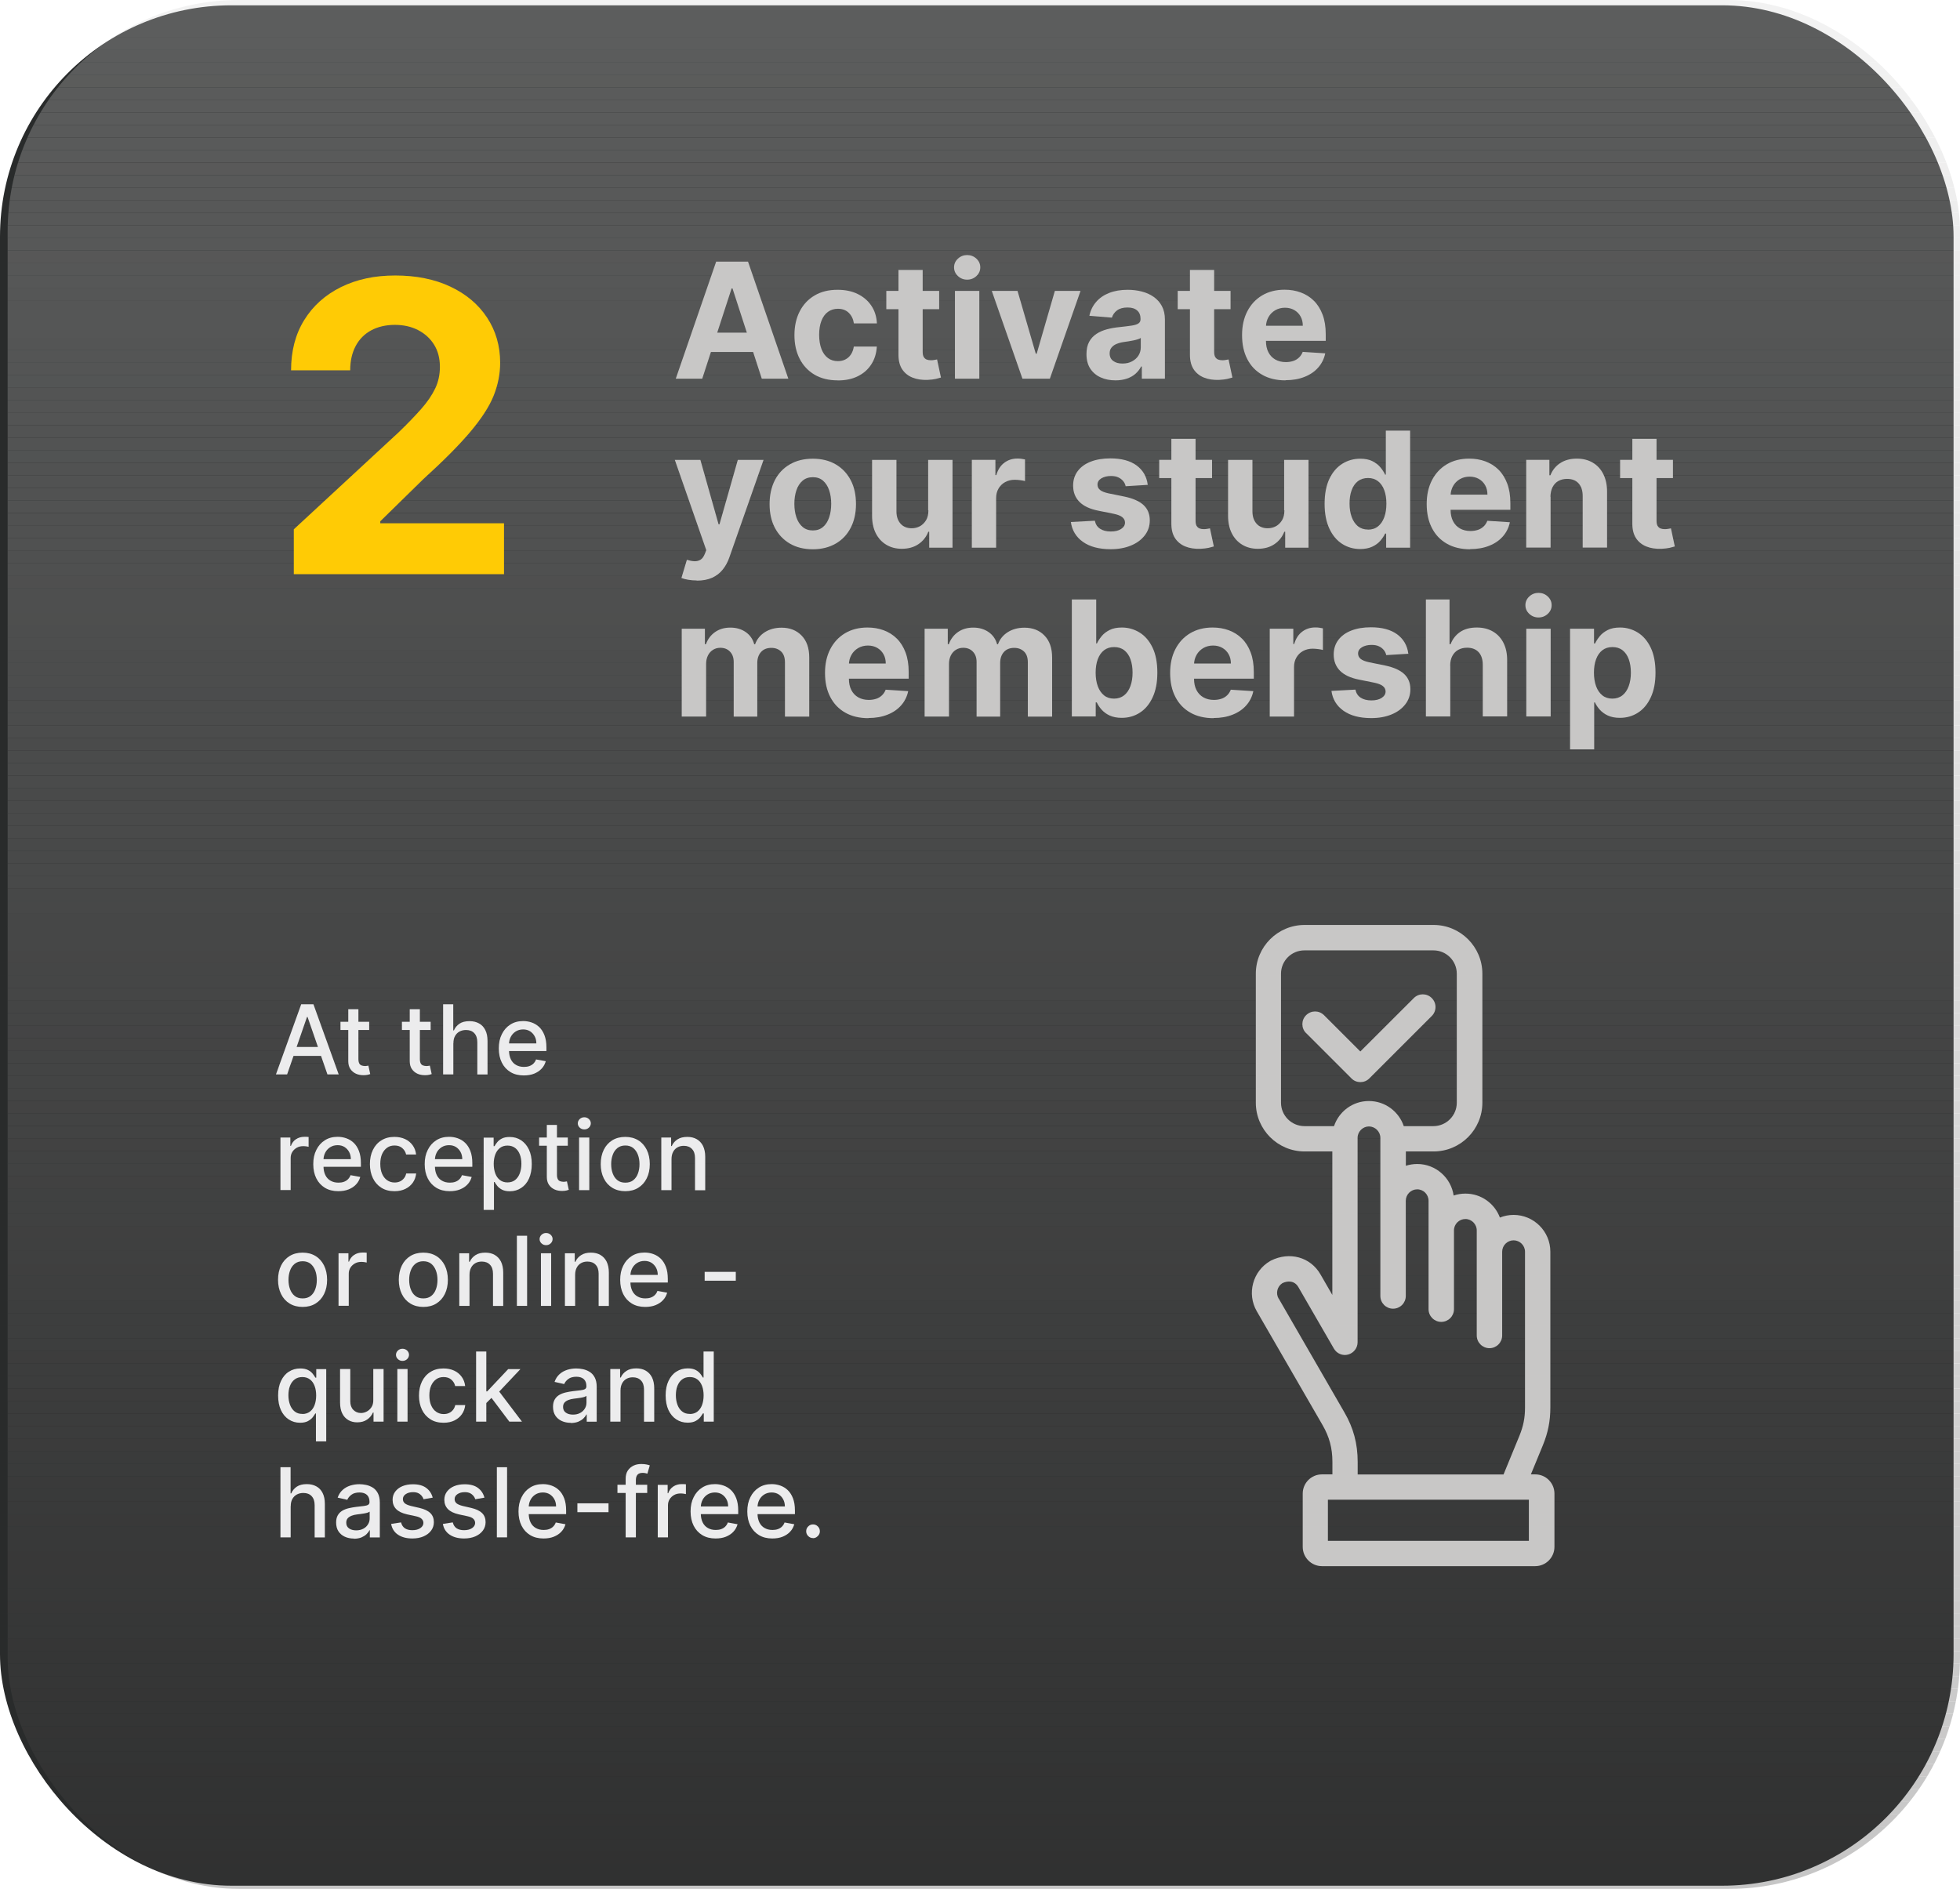 <?xml version="1.0" encoding="UTF-8"?>
<svg xmlns="http://www.w3.org/2000/svg" xmlns:xlink="http://www.w3.org/1999/xlink" id="Layer_2" data-name="Layer 2" viewBox="0 0 243.63 234.85">
  <defs>
    <style> .cls-1 { fill: #939393; } .cls-2 { fill: #aaa; } .cls-3 { fill: #c9c9c9; } .cls-4 { fill: #7f7e7e; } .cls-5 { fill: #c2c1c1; } .cls-6 { fill: #848383; } .cls-7 { fill: #6d6c6d; } .cls-8 { fill: #bdbdbd; } .cls-9 { fill: #706f6f; } .cls-10 { fill: #c3c3c3; } .cls-11 { fill: #b4b4b4; } .cls-12 { fill: #4b4a4a; } .cls-13 { fill: #494848; } .cls-14 { fill: #5c5b5b; } .cls-15 { fill: #7b7a7a; } .cls-16 { fill: #ececed; } .cls-17 { fill: #a3a3a2; } .cls-18 { fill: #989898; } .cls-19 { fill: #828182; } .cls-20 { fill: #4a4949; } .cls-21 { fill: #8e8d8d; } .cls-22 { fill: #434242; } .cls-23 { fill: #c1c0c0; } .cls-24 { fill: #818080; } .cls-25 { fill: #8b8b8b; } .cls-26 { fill: #afafae; } .cls-27 { fill: #878686; } .cls-28 { fill: #717070; } .cls-29 { fill: #cbcbcb; } .cls-30 { fill: #7e7d7d; } .cls-31 { fill: #767575; } .cls-32 { fill: #747474; } .cls-33 { fill: #606060; } .cls-34 { fill: #b7b7b8; } .cls-35 { fill: #b9b9b9; } .cls-36 { fill: #525151; } .cls-37 { fill: #c7c6c5; } .cls-38 { fill: #474646; } .cls-39 { fill: #818181; } .cls-40 { fill: #4f4e4e; } .cls-41 { fill: #a7a6a6; } .cls-42 { fill: #a2a2a1; } .cls-43 { fill: #4d4c4c; } .cls-44 { fill: #5a5858; } .cls-45 { fill: #ccc; } .cls-46 { fill: #7a7979; } .cls-47 { fill: #bcbcbc; } .cls-48 { fill: #9b9c9c; } .cls-49 { fill: #959494; } .cls-50 { fill: #7c7b7b; } .cls-51 { fill: #cfcfce; } .cls-52 { fill: none; } .cls-53 { fill: #c4c4c4; } .cls-54 { fill: #676666; } .cls-55 { fill: #ffcb05; } .cls-56 { fill: #5e5d5d; } .cls-57 { fill: #b5b5b5; } .cls-58 { fill: #656565; } .cls-59 { fill: #bababa; } .cls-60 { fill: #414040; } .cls-61 { fill: #464545; } .cls-62 { fill: #ababab; } .cls-63 { fill: #605f5f; } .cls-64 { fill: #504f4f; } .cls-65 { fill: #515050; } .cls-66 { fill: #919191; } .cls-67 { fill: #d3d3d3; } .cls-68 { fill: #6c6b6b; } .cls-69 { fill: #adadad; } .cls-70 { fill: #565554; } .cls-71 { fill: #8f8f8f; } .cls-72 { fill: #aeaeae; } .cls-73 { fill: #a1a0a0; } .cls-74 { fill: #9e9e9e; } .cls-75 { fill: #727171; } .cls-76 { fill: #c2c2c2; } .cls-77 { opacity: .3; } .cls-78 { fill: #656464; } .cls-79 { fill: #595858; } .cls-80 { fill: #565656; } .cls-81 { fill: #989798; } .cls-82 { fill: #4e4d4d; } .cls-83 { fill: #bfbebe; } .cls-84 { fill: #b6b7b7; } .cls-85 { fill: #a5a5a5; } .cls-86 { fill: #b3b3b3; } .cls-87 { fill: #969696; } .cls-88 { fill: #636262; } .cls-89 { fill: #bcbcbb; } .cls-90 { fill: #cececd; } .cls-91 { fill: #9b9b9b; } .cls-92 { fill: #585757; } .cls-93 { fill: #545353; } .cls-94 { fill: #6d6c6c; } .cls-95 { fill: #858585; } .cls-96 { fill: #959595; } .cls-97 { fill: #979797; } .cls-98 { fill: #919090; } .cls-99 { fill: #6a6969; } .cls-100 { fill: #8c8c8c; } .cls-101 { fill: #d0d1d1; } .cls-102 { fill: #b0b1b1; } .cls-103 { fill: #424141; } .cls-104 { fill: #6f6e6e; } .cls-105 { fill: #555454; } .cls-106 { fill: #444343; } .cls-107 { fill: #9c9c9d; } .cls-108 { fill: #c0bfbf; } .cls-109 { fill: #9a9a9a; } .cls-110 { fill: #535252; } .cls-111 { fill: #696868; } .cls-112 { fill: #c8c8c8; } .cls-113 { fill: #c6c5c5; } .cls-114 { fill: #cfd0d0; } .cls-115 { fill: #7d7c7c; } .cls-116 { fill: #797878; } .cls-117 { fill: #807f7f; } .cls-118 { fill: #787777; } .cls-119 { fill: #d2d2d2; } .cls-120 { fill: #5d5c5c; } .cls-121 { fill: #868586; } .cls-122 { fill: #b0b0b0; } .cls-123 { fill: #908f8f; } .cls-124 { fill: #939292; } .cls-125 { fill: #4c4b4b; } .cls-126 { fill: #a9a8a8; } .cls-127 { fill: #626161; } .cls-128 { fill: #777676; } .cls-129 { fill: #828081; } .cls-130 { fill: #8b8a8a; } .cls-131 { fill: #b2b2b2; } .cls-132 { fill: #cacaca; } .cls-133 { fill: #a8a7a7; } .cls-134 { fill: #acacac; } .cls-135 { fill: #403f3f; } .cls-136 { fill: #bbb; } .cls-137 { fill: #9f9f9f; } .cls-138 { fill: #888787; } .cls-139 { fill: #646363; } .cls-140 { fill: #686767; } .cls-141 { fill: #848384; } .cls-142 { fill: #5f5e5e; } .cls-143 { fill: #c8c7c6; } .cls-144 { clip-path: url(#clippath); } .cls-145 { fill: #5b5a5a; } .cls-146 { fill: #747373; } .cls-147 { fill: #484747; } .cls-148 { fill: #b5b6b6; } .cls-149 { fill: #292b2b; } .cls-150 { fill: #a4a4a5; } .cls-151 { fill: #454444; } .cls-152 { fill: #898989; } .cls-153 { fill: #737272; } .cls-154 { fill: #6a6a6a; } .cls-155 { fill: #d4d4d4; } </style>
    <clipPath id="clippath">
      <rect class="cls-52" x=".95" y="0" width="242.68" height="234.85" rx="28.77" ry="28.77"></rect>
    </clipPath>
  </defs>
  <g id="Layer_1-2" data-name="Layer 1">
    <g>
      <rect class="cls-149" y=".66" width="242.83" height="233.79" rx="28.77" ry="28.77"></rect>
      <g class="cls-77">
        <g class="cls-144">
          <rect class="cls-155" x=".95" y="0" width="242.68" height="1.56"></rect>
          <rect class="cls-67" x=".95" y="1.56" width="242.68" height="1.56"></rect>
          <rect class="cls-67" x=".95" y="3.11" width="242.68" height="1.56"></rect>
          <rect class="cls-119" x=".95" y="4.67" width="242.68" height="1.56"></rect>
          <rect class="cls-101" x=".95" y="6.22" width="242.68" height="1.56"></rect>
          <rect class="cls-114" x=".95" y="7.78" width="242.68" height="1.56"></rect>
          <rect class="cls-51" x=".95" y="9.33" width="242.68" height="1.56"></rect>
          <rect class="cls-90" x=".95" y="10.89" width="242.68" height="1.56"></rect>
          <rect class="cls-45" x=".95" y="12.44" width="242.68" height="1.56"></rect>
          <rect class="cls-29" x=".95" y="14" width="242.68" height="1.56"></rect>
          <rect class="cls-132" x=".95" y="15.55" width="242.68" height="1.56"></rect>
          <rect class="cls-3" x=".95" y="17.11" width="242.68" height="1.56"></rect>
          <rect class="cls-112" x=".95" y="18.66" width="242.68" height="1.56"></rect>
          <rect class="cls-143" x=".95" y="20.22" width="242.68" height="1.56"></rect>
          <rect class="cls-37" x=".95" y="21.77" width="242.68" height="1.56"></rect>
          <rect class="cls-113" x=".95" y="23.33" width="242.68" height="1.56"></rect>
          <rect class="cls-53" x=".95" y="24.88" width="242.68" height="1.56"></rect>
          <rect class="cls-10" x=".95" y="26.44" width="242.68" height="1.56"></rect>
          <rect class="cls-76" x=".95" y="28" width="242.68" height="1.56"></rect>
          <rect class="cls-5" x=".95" y="29.55" width="242.68" height="1.56"></rect>
          <rect class="cls-23" x=".95" y="31.11" width="242.68" height="1.56"></rect>
          <rect class="cls-108" x=".95" y="32.66" width="242.68" height="1.56"></rect>
          <rect class="cls-83" x=".95" y="34.22" width="242.68" height="1.56"></rect>
          <rect class="cls-8" x=".95" y="35.77" width="242.68" height="1.56"></rect>
          <rect class="cls-47" x=".95" y="37.33" width="242.68" height="1.56"></rect>
          <rect class="cls-89" x=".95" y="38.88" width="242.68" height="1.56"></rect>
          <rect class="cls-136" x=".95" y="40.44" width="242.68" height="1.56"></rect>
          <rect class="cls-59" x=".95" y="41.99" width="242.68" height="1.56"></rect>
          <rect class="cls-35" x=".95" y="43.55" width="242.68" height="1.56"></rect>
          <rect class="cls-34" x=".95" y="45.1" width="242.68" height="1.56"></rect>
          <rect class="cls-84" x=".95" y="46.66" width="242.68" height="1.56"></rect>
          <rect class="cls-148" x=".95" y="48.21" width="242.68" height="1.56"></rect>
          <rect class="cls-57" x=".95" y="49.77" width="242.68" height="1.56"></rect>
          <rect class="cls-11" x=".95" y="51.32" width="242.68" height="1.56"></rect>
          <rect class="cls-86" x=".95" y="52.88" width="242.68" height="1.56"></rect>
          <rect class="cls-131" x=".95" y="54.44" width="242.68" height="1.56"></rect>
          <rect class="cls-102" x=".95" y="55.99" width="242.68" height="1.56"></rect>
          <rect class="cls-122" x=".95" y="57.55" width="242.68" height="1.56"></rect>
          <rect class="cls-26" x=".95" y="59.1" width="242.68" height="1.56"></rect>
          <rect class="cls-72" x=".95" y="60.66" width="242.68" height="1.56"></rect>
          <rect class="cls-69" x=".95" y="62.21" width="242.68" height="1.56"></rect>
          <rect class="cls-134" x=".95" y="63.77" width="242.68" height="1.56"></rect>
          <rect class="cls-62" x=".95" y="65.32" width="242.68" height="1.56"></rect>
          <rect class="cls-2" x=".95" y="66.88" width="242.68" height="1.56"></rect>
          <rect class="cls-126" x=".95" y="68.43" width="242.68" height="1.56"></rect>
          <rect class="cls-133" x=".95" y="69.99" width="242.68" height="1.56"></rect>
          <rect class="cls-41" x=".95" y="71.54" width="242.68" height="1.56"></rect>
          <rect class="cls-85" x=".95" y="73.1" width="242.68" height="1.56"></rect>
          <rect class="cls-150" x=".95" y="74.65" width="242.68" height="1.56"></rect>
          <rect class="cls-17" x=".95" y="76.21" width="242.68" height="1.56"></rect>
          <rect class="cls-42" x=".95" y="77.76" width="242.68" height="1.56"></rect>
          <rect class="cls-73" x=".95" y="79.32" width="242.68" height="1.56"></rect>
          <rect class="cls-137" x=".95" y="80.88" width="242.68" height="1.56"></rect>
          <rect class="cls-137" x=".95" y="82.43" width="242.68" height="1.56"></rect>
          <rect class="cls-74" x=".95" y="83.99" width="242.68" height="1.56"></rect>
          <rect class="cls-107" x=".95" y="85.54" width="242.68" height="1.56"></rect>
          <rect class="cls-48" x=".95" y="87.1" width="242.68" height="1.56"></rect>
          <rect class="cls-91" x=".95" y="88.65" width="242.68" height="1.56"></rect>
          <rect class="cls-109" x=".95" y="90.21" width="242.68" height="1.56"></rect>
          <rect class="cls-18" x=".95" y="91.76" width="242.68" height="1.56"></rect>
          <rect class="cls-81" x=".95" y="93.32" width="242.68" height="1.56"></rect>
          <rect class="cls-97" x=".95" y="94.87" width="242.68" height="1.56"></rect>
          <rect class="cls-87" x=".95" y="96.43" width="242.68" height="1.56"></rect>
          <rect class="cls-96" x=".95" y="97.98" width="242.68" height="1.56"></rect>
          <rect class="cls-49" x=".95" y="99.54" width="242.68" height="1.56"></rect>
          <rect class="cls-1" x=".95" y="101.09" width="242.68" height="1.56"></rect>
          <rect class="cls-124" x=".95" y="102.65" width="242.68" height="1.56"></rect>
          <rect class="cls-66" x=".95" y="104.2" width="242.68" height="1.56"></rect>
          <rect class="cls-98" x=".95" y="105.76" width="242.68" height="1.56"></rect>
          <rect class="cls-123" x=".95" y="107.32" width="242.68" height="1.56"></rect>
          <rect class="cls-71" x=".95" y="108.87" width="242.68" height="1.56"></rect>
          <rect class="cls-21" x=".95" y="110.43" width="242.68" height="1.56"></rect>
          <rect class="cls-100" x=".95" y="111.98" width="242.68" height="1.56"></rect>
          <rect class="cls-25" x=".95" y="113.54" width="242.68" height="1.56"></rect>
          <rect class="cls-130" x=".95" y="115.09" width="242.68" height="1.56"></rect>
          <rect class="cls-152" x=".95" y="116.65" width="242.68" height="1.56"></rect>
          <rect class="cls-138" x=".95" y="118.2" width="242.68" height="1.56"></rect>
          <rect class="cls-27" x=".95" y="119.76" width="242.68" height="1.56"></rect>
          <rect class="cls-121" x=".95" y="121.31" width="242.68" height="1.56"></rect>
          <rect class="cls-95" x=".95" y="122.87" width="242.68" height="1.56"></rect>
          <rect class="cls-141" x=".95" y="124.42" width="242.68" height="1.56"></rect>
          <rect class="cls-6" x=".95" y="125.98" width="242.68" height="1.56"></rect>
          <rect class="cls-19" x=".95" y="127.53" width="242.68" height="1.56"></rect>
          <rect class="cls-129" x=".95" y="129.09" width="242.68" height="1.56"></rect>
          <rect class="cls-39" x=".95" y="130.64" width="242.68" height="1.56"></rect>
          <rect class="cls-24" x=".95" y="132.2" width="242.68" height="1.56"></rect>
          <rect class="cls-117" x=".95" y="133.76" width="242.68" height="1.56"></rect>
          <rect class="cls-4" x=".95" y="135.31" width="242.68" height="1.56"></rect>
          <rect class="cls-30" x=".95" y="136.87" width="242.68" height="1.56"></rect>
          <rect class="cls-115" x=".95" y="138.42" width="242.68" height="1.56"></rect>
          <rect class="cls-50" x=".95" y="139.98" width="242.68" height="1.56"></rect>
          <rect class="cls-15" x=".95" y="141.53" width="242.68" height="1.56"></rect>
          <rect class="cls-46" x=".95" y="143.09" width="242.68" height="1.56"></rect>
          <rect class="cls-116" x=".95" y="144.64" width="242.68" height="1.56"></rect>
          <rect class="cls-118" x=".95" y="146.2" width="242.68" height="1.56"></rect>
          <rect class="cls-128" x=".95" y="147.75" width="242.68" height="1.56"></rect>
          <rect class="cls-31" x=".95" y="149.31" width="242.68" height="1.56"></rect>
          <rect class="cls-32" x=".95" y="150.86" width="242.68" height="1.56"></rect>
          <rect class="cls-146" x=".95" y="152.42" width="242.68" height="1.56"></rect>
          <rect class="cls-153" x=".95" y="153.97" width="242.68" height="1.56"></rect>
          <rect class="cls-75" x=".95" y="155.53" width="242.68" height="1.56"></rect>
          <rect class="cls-28" x=".95" y="157.08" width="242.68" height="1.56"></rect>
          <rect class="cls-9" x=".95" y="158.64" width="242.68" height="1.56"></rect>
          <rect class="cls-104" x=".95" y="160.2" width="242.68" height="1.56"></rect>
          <rect class="cls-7" x=".95" y="161.75" width="242.68" height="1.56"></rect>
          <rect class="cls-94" x=".95" y="163.31" width="242.68" height="1.56"></rect>
          <rect class="cls-68" x=".95" y="164.86" width="242.68" height="1.56"></rect>
          <rect class="cls-154" x=".95" y="166.42" width="242.68" height="1.56"></rect>
          <rect class="cls-99" x=".95" y="167.97" width="242.68" height="1.56"></rect>
          <rect class="cls-111" x=".95" y="169.53" width="242.68" height="1.56"></rect>
          <rect class="cls-140" x=".95" y="171.08" width="242.68" height="1.56"></rect>
          <rect class="cls-54" x=".95" y="172.64" width="242.68" height="1.56"></rect>
          <rect class="cls-58" x=".95" y="174.19" width="242.68" height="1.56"></rect>
          <rect class="cls-78" x=".95" y="175.75" width="242.68" height="1.56"></rect>
          <rect class="cls-139" x=".95" y="177.3" width="242.68" height="1.56"></rect>
          <rect class="cls-88" x=".95" y="178.86" width="242.68" height="1.56"></rect>
          <rect class="cls-127" x=".95" y="180.41" width="242.68" height="1.56"></rect>
          <rect class="cls-33" x=".95" y="181.97" width="242.68" height="1.56"></rect>
          <rect class="cls-63" x=".95" y="183.53" width="242.68" height="1.56"></rect>
          <rect class="cls-142" x=".95" y="185.08" width="242.68" height="1.56"></rect>
          <rect class="cls-56" x=".95" y="186.64" width="242.68" height="1.56"></rect>
          <rect class="cls-120" x=".95" y="188.19" width="242.68" height="1.56"></rect>
          <rect class="cls-14" x=".95" y="189.75" width="242.68" height="1.56"></rect>
          <rect class="cls-145" x=".95" y="191.3" width="242.68" height="1.56"></rect>
          <rect class="cls-44" x=".95" y="192.86" width="242.68" height="1.56"></rect>
          <rect class="cls-79" x=".95" y="194.41" width="242.68" height="1.56"></rect>
          <rect class="cls-92" x=".95" y="195.97" width="242.68" height="1.56"></rect>
          <rect class="cls-80" x=".95" y="197.52" width="242.68" height="1.56"></rect>
          <rect class="cls-70" x=".95" y="199.08" width="242.68" height="1.56"></rect>
          <rect class="cls-105" x=".95" y="200.63" width="242.68" height="1.56"></rect>
          <rect class="cls-93" x=".95" y="202.19" width="242.68" height="1.56"></rect>
          <rect class="cls-110" x=".95" y="203.74" width="242.68" height="1.56"></rect>
          <rect class="cls-36" x=".95" y="205.3" width="242.68" height="1.56"></rect>
          <rect class="cls-65" x=".95" y="206.85" width="242.68" height="1.56"></rect>
          <rect class="cls-64" x=".95" y="208.41" width="242.68" height="1.56"></rect>
          <rect class="cls-40" x=".95" y="209.97" width="242.68" height="1.56"></rect>
          <rect class="cls-82" x=".95" y="211.52" width="242.68" height="1.56"></rect>
          <rect class="cls-43" x=".95" y="213.08" width="242.68" height="1.56"></rect>
          <rect class="cls-125" x=".95" y="214.63" width="242.68" height="1.56"></rect>
          <rect class="cls-12" x=".95" y="216.19" width="242.68" height="1.56"></rect>
          <rect class="cls-20" x=".95" y="217.74" width="242.68" height="1.56"></rect>
          <rect class="cls-13" x=".95" y="219.3" width="242.68" height="1.56"></rect>
          <rect class="cls-147" x=".95" y="220.85" width="242.68" height="1.56"></rect>
          <rect class="cls-38" x=".95" y="222.41" width="242.68" height="1.56"></rect>
          <rect class="cls-61" x=".95" y="223.96" width="242.68" height="1.56"></rect>
          <rect class="cls-151" x=".95" y="225.52" width="242.68" height="1.56"></rect>
          <rect class="cls-106" x=".95" y="227.07" width="242.68" height="1.56"></rect>
          <rect class="cls-22" x=".95" y="228.63" width="242.68" height="1.56"></rect>
          <rect class="cls-103" x=".95" y="230.18" width="242.68" height="1.56"></rect>
          <rect class="cls-60" x=".95" y="231.74" width="242.68" height="1.56"></rect>
          <rect class="cls-135" x=".95" y="233.29" width="242.68" height="1.56"></rect>
        </g>
      </g>
    </g>
    <path class="cls-55" d="M36.52,71.39v-5.58l13.04-12.07c1.11-1.07,2.04-2.04,2.8-2.9s1.33-1.7,1.73-2.53.59-1.73.59-2.69c0-1.07-.24-2-.73-2.78-.49-.78-1.16-1.38-2-1.81s-1.81-.64-2.88-.64-2.1.23-2.93.68c-.83.45-1.48,1.1-1.93,1.95s-.68,1.85-.68,3.02h-7.35c0-2.4.54-4.48,1.63-6.24,1.08-1.76,2.61-3.13,4.56-4.1,1.96-.97,4.21-1.45,6.76-1.45s4.91.46,6.86,1.39c1.95.92,3.47,2.2,4.55,3.84s1.63,3.51,1.63,5.62c0,1.38-.27,2.75-.81,4.1-.54,1.35-1.51,2.84-2.89,4.48-1.38,1.64-3.33,3.6-5.85,5.89l-5.35,5.24v.25h15.38v6.33h-26.12Z"></path>
    <g>
      <path class="cls-143" d="M87.3,47.08h-3.3l5.02-14.55h3.96l5.01,14.55h-3.3l-3.64-11.22h-.11l-3.65,11.22ZM87.1,41.36h7.78v2.4h-7.78v-2.4Z"></path>
      <path class="cls-143" d="M104.12,47.29c-1.12,0-2.08-.24-2.88-.71-.8-.48-1.42-1.14-1.85-1.99-.43-.85-.64-1.82-.64-2.93s.22-2.1.65-2.94,1.05-1.51,1.85-1.98c.8-.48,1.75-.71,2.86-.71.95,0,1.79.17,2.5.52s1.28.83,1.7,1.46c.42.62.65,1.36.69,2.2h-2.86c-.08-.54-.29-.98-.64-1.32-.34-.33-.79-.5-1.35-.5-.47,0-.88.13-1.23.38-.35.25-.62.62-.81,1.1-.19.48-.29,1.07-.29,1.75s.1,1.29.29,1.78c.19.49.46.86.81,1.12s.76.38,1.23.38c.35,0,.66-.07.93-.21.28-.14.51-.35.69-.62.18-.27.3-.6.36-.98h2.86c-.05.83-.27,1.57-.68,2.2-.4.63-.96,1.13-1.67,1.48-.71.36-1.55.53-2.52.53Z"></path>
      <path class="cls-143" d="M116.74,36.17v2.27h-6.57v-2.27h6.57ZM111.66,33.56h3.03v10.17c0,.28.04.5.13.65.09.15.21.26.36.32.15.06.33.09.54.09.14,0,.28-.01.43-.04.14-.03.25-.05.33-.06l.48,2.25c-.15.05-.37.1-.64.17-.27.06-.61.1-1,.12-.73.03-1.37-.07-1.91-.29s-.97-.57-1.28-1.04c-.3-.47-.45-1.06-.45-1.78v-10.57Z"></path>
      <path class="cls-143" d="M120.22,34.77c-.45,0-.83-.15-1.15-.45s-.48-.66-.48-1.08.16-.78.48-1.08c.32-.3.71-.45,1.15-.45s.83.15,1.15.45c.32.3.48.66.48,1.08s-.16.78-.48,1.08c-.32.3-.71.45-1.15.45ZM118.7,47.08v-10.91h3.03v10.91h-3.03Z"></path>
      <path class="cls-143" d="M134.31,36.17l-3.81,10.91h-3.41l-3.81-10.91h3.2l2.27,7.81h.11l2.26-7.81h3.2Z"></path>
      <path class="cls-143" d="M138.67,47.29c-.7,0-1.32-.12-1.86-.37-.54-.24-.97-.61-1.29-1.09-.31-.48-.47-1.08-.47-1.8,0-.61.11-1.12.33-1.53.22-.41.53-.74.91-.99.38-.25.82-.44,1.31-.57s1-.22,1.54-.27c.63-.07,1.15-.13,1.53-.19.39-.06.67-.15.84-.27.18-.12.26-.29.26-.53v-.04c0-.45-.14-.8-.42-1.04-.28-.25-.68-.37-1.2-.37-.54,0-.98.12-1.3.36-.32.24-.53.54-.64.9l-2.8-.23c.14-.66.42-1.24.84-1.72.42-.49.96-.86,1.62-1.12.66-.26,1.43-.39,2.3-.39.61,0,1.19.07,1.74.21.56.14,1.05.36,1.48.66.43.3.78.68,1.03,1.15.25.47.38,1.02.38,1.67v7.36h-2.87v-1.51h-.09c-.17.34-.41.64-.7.9-.29.26-.65.46-1.06.6-.41.14-.89.22-1.43.22ZM139.53,45.2c.45,0,.84-.09,1.18-.27s.61-.42.8-.72c.19-.3.29-.65.29-1.03v-1.16c-.09.06-.22.12-.39.17-.16.05-.35.1-.55.14-.2.04-.41.08-.61.11-.2.03-.39.06-.55.08-.36.05-.67.14-.93.25-.27.11-.47.27-.62.46-.15.19-.22.43-.22.71,0,.41.15.73.45.94.3.22.68.32,1.15.32Z"></path>
      <path class="cls-143" d="M152.96,36.17v2.27h-6.57v-2.27h6.57ZM147.89,33.56h3.03v10.17c0,.28.04.5.13.65.09.15.21.26.36.32.15.06.33.09.54.09.14,0,.28-.01.43-.04.14-.03.25-.05.33-.06l.48,2.25c-.15.05-.37.1-.64.17-.27.06-.61.1-1,.12-.73.03-1.37-.07-1.91-.29s-.97-.57-1.28-1.04c-.3-.47-.45-1.06-.45-1.78v-10.57Z"></path>
      <path class="cls-143" d="M159.79,47.29c-1.12,0-2.09-.23-2.89-.69-.81-.46-1.43-1.11-1.86-1.95-.44-.84-.65-1.84-.65-2.99s.22-2.11.65-2.95c.44-.85,1.05-1.51,1.84-1.98s1.72-.71,2.79-.71c.72,0,1.39.11,2.01.34.62.23,1.17.57,1.63,1.03.47.46.83,1.04,1.09,1.73.26.69.39,1.5.39,2.43v.83h-9.21v-1.88h6.36c0-.44-.09-.82-.28-1.16-.19-.34-.45-.6-.78-.79-.33-.19-.72-.29-1.16-.29s-.87.11-1.22.32c-.35.21-.63.49-.83.85s-.3.74-.31,1.18v1.78c0,.54.1,1.01.3,1.4s.49.7.86.91c.37.21.81.32,1.31.32.34,0,.64-.05.92-.14s.52-.24.72-.43c.2-.19.35-.42.46-.7l2.8.18c-.14.67-.43,1.26-.87,1.76-.44.5-1,.89-1.69,1.16-.69.28-1.48.42-2.38.42Z"></path>
      <path class="cls-143" d="M86.61,72.17c-.38,0-.74-.03-1.08-.09-.33-.06-.61-.13-.83-.22l.68-2.26c.36.11.68.17.96.18.29,0,.53-.06.75-.2s.38-.38.52-.72l.18-.46-3.91-11.22h3.18l2.26,8.01h.11l2.28-8.01h3.2l-4.24,12.09c-.2.59-.48,1.1-.83,1.54-.35.44-.79.78-1.32,1.02-.53.24-1.17.36-1.92.36Z"></path>
      <path class="cls-143" d="M101.03,68.29c-1.1,0-2.06-.24-2.86-.71-.8-.47-1.42-1.13-1.86-1.97-.44-.84-.65-1.83-.65-2.94s.22-2.11.65-2.96c.44-.85,1.05-1.5,1.86-1.97.8-.47,1.76-.71,2.86-.71s2.06.24,2.86.71,1.42,1.13,1.86,1.97.65,1.83.65,2.96-.22,2.1-.65,2.94c-.44.85-1.05,1.5-1.86,1.97s-1.76.71-2.86.71ZM101.04,65.95c.5,0,.92-.14,1.26-.43.34-.29.59-.68.76-1.18s.26-1.06.26-1.7-.09-1.2-.26-1.7c-.17-.5-.43-.89-.76-1.18-.34-.29-.75-.43-1.26-.43s-.93.14-1.27.43c-.34.29-.6.68-.77,1.18-.17.5-.26,1.06-.26,1.7s.09,1.2.26,1.7.43.89.77,1.18c.34.29.77.43,1.27.43Z"></path>
      <path class="cls-143" d="M115.37,63.44v-6.26h3.03v10.91h-2.9v-1.98h-.11c-.25.64-.65,1.15-1.22,1.54-.57.39-1.27.58-2.08.58-.73,0-1.37-.17-1.92-.5-.55-.33-.99-.8-1.3-1.41s-.47-1.34-.47-2.19v-6.95h3.03v6.41c0,.64.18,1.15.52,1.53.34.37.8.56,1.37.56.36,0,.71-.08,1.02-.25s.57-.42.77-.75c.2-.33.29-.74.29-1.23Z"></path>
      <path class="cls-143" d="M120.8,68.08v-10.91h2.93v1.9h.11c.2-.68.53-1.19,1-1.54.47-.35,1.01-.52,1.62-.52.15,0,.31,0,.49.03.17.02.33.05.46.08v2.69c-.14-.04-.34-.08-.59-.11s-.48-.05-.69-.05c-.44,0-.84.1-1.19.29-.35.19-.62.46-.82.8-.2.34-.3.73-.3,1.18v6.17h-3.03Z"></path>
      <path class="cls-143" d="M142.69,60.28l-2.77.17c-.05-.24-.15-.45-.31-.64s-.36-.35-.61-.46c-.25-.12-.56-.17-.91-.17-.47,0-.86.1-1.19.29-.32.2-.48.46-.48.78,0,.26.1.48.31.66.21.18.57.32,1.07.43l1.97.4c1.06.22,1.85.57,2.37,1.05.52.48.78,1.12.78,1.9,0,.72-.21,1.34-.63,1.88-.42.54-.99.96-1.72,1.26-.73.3-1.56.45-2.51.45-1.44,0-2.59-.3-3.45-.91-.85-.6-1.36-1.43-1.5-2.47l2.98-.16c.09.44.31.78.65,1,.35.23.79.34,1.33.34s.96-.1,1.28-.31.49-.47.49-.8c0-.27-.12-.5-.35-.68-.23-.18-.58-.31-1.05-.41l-1.89-.38c-1.07-.21-1.86-.58-2.38-1.11-.52-.53-.78-1.2-.78-2.01,0-.7.19-1.3.57-1.81.38-.51.92-.9,1.61-1.17.69-.27,1.51-.41,2.44-.41,1.38,0,2.46.29,3.26.87.79.58,1.26,1.38,1.39,2.38Z"></path>
      <path class="cls-143" d="M150.66,57.17v2.27h-6.57v-2.27h6.57ZM145.58,54.56h3.03v10.17c0,.28.04.5.13.65.09.15.21.26.36.32.15.06.33.09.54.09.14,0,.28-.01.43-.04.14-.03.25-.05.33-.06l.48,2.25c-.15.05-.37.1-.64.17-.27.06-.61.1-1,.12-.73.03-1.37-.07-1.91-.29s-.97-.57-1.28-1.04c-.3-.47-.45-1.06-.45-1.78v-10.57Z"></path>
      <path class="cls-143" d="M159.62,63.44v-6.26h3.03v10.91h-2.9v-1.98h-.11c-.25.64-.65,1.15-1.22,1.54-.57.39-1.27.58-2.08.58-.73,0-1.37-.17-1.92-.5-.55-.33-.99-.8-1.3-1.41s-.47-1.34-.47-2.19v-6.95h3.03v6.41c0,.64.18,1.15.52,1.53.34.37.8.56,1.37.56.36,0,.71-.08,1.02-.25s.57-.42.77-.75c.2-.33.29-.74.29-1.23Z"></path>
      <path class="cls-143" d="M169.08,68.26c-.83,0-1.58-.21-2.25-.64-.67-.43-1.2-1.06-1.59-1.9-.39-.84-.59-1.86-.59-3.08s.2-2.29.6-3.12c.4-.83.94-1.45,1.61-1.87.67-.41,1.41-.62,2.21-.62.61,0,1.12.1,1.53.31.41.21.74.46.99.77.25.31.45.6.58.9h.09v-5.47h3.02v14.55h-2.98v-1.75h-.13c-.14.3-.34.6-.6.9s-.59.54-1,.73c-.41.19-.91.29-1.5.29ZM170.04,65.85c.49,0,.9-.13,1.24-.4.34-.27.6-.64.78-1.13.18-.48.27-1.05.27-1.7s-.09-1.21-.27-1.69c-.18-.48-.44-.85-.78-1.11-.34-.26-.75-.39-1.24-.39s-.92.14-1.26.4c-.34.27-.6.64-.77,1.12-.18.48-.26,1.03-.26,1.66s.09,1.19.27,1.68.44.86.77,1.14c.34.27.76.41,1.25.41Z"></path>
      <path class="cls-143" d="M182.74,68.29c-1.12,0-2.09-.23-2.89-.69-.81-.46-1.43-1.11-1.86-1.95-.44-.84-.65-1.84-.65-2.99s.22-2.11.65-2.95c.44-.85,1.05-1.51,1.84-1.98s1.72-.71,2.79-.71c.72,0,1.39.11,2.01.34.62.23,1.17.57,1.63,1.03.47.46.83,1.04,1.09,1.73.26.69.39,1.5.39,2.43v.83h-9.21v-1.88h6.36c0-.44-.09-.82-.28-1.16-.19-.34-.45-.6-.78-.79-.33-.19-.72-.29-1.16-.29s-.87.11-1.22.32c-.35.21-.63.49-.83.85s-.3.74-.31,1.18v1.78c0,.54.1,1.01.3,1.4s.49.7.86.91c.37.21.81.32,1.31.32.34,0,.64-.05.92-.14s.52-.24.72-.43c.2-.19.35-.42.46-.7l2.8.18c-.14.67-.43,1.26-.87,1.76-.44.5-1,.89-1.69,1.16-.69.28-1.48.42-2.38.42Z"></path>
      <path class="cls-143" d="M192.74,61.77v6.31h-3.03v-10.91h2.88v1.92h.13c.24-.63.65-1.14,1.21-1.51.57-.37,1.26-.56,2.07-.56.76,0,1.42.17,1.98.5.56.33,1,.8,1.31,1.42.31.61.47,1.34.47,2.19v6.95h-3.03v-6.41c0-.67-.17-1.19-.51-1.57s-.82-.56-1.43-.56c-.41,0-.77.09-1.08.26-.31.17-.55.43-.72.76-.17.33-.26.74-.27,1.2Z"></path>
      <path class="cls-143" d="M207.95,57.17v2.27h-6.57v-2.27h6.57ZM202.88,54.56h3.03v10.17c0,.28.04.5.13.65.09.15.21.26.36.32.15.06.33.09.54.09.14,0,.28-.01.43-.04.14-.03.25-.05.33-.06l.48,2.25c-.15.05-.37.1-.64.17-.27.06-.61.1-1,.12-.73.03-1.37-.07-1.91-.29s-.97-.57-1.28-1.04c-.3-.47-.45-1.06-.45-1.78v-10.57Z"></path>
      <path class="cls-143" d="M84.74,89.08v-10.91h2.88v1.92h.13c.23-.64.61-1.14,1.14-1.51.53-.37,1.16-.55,1.9-.55s1.38.19,1.91.56.88.88,1.05,1.51h.11c.22-.62.63-1.13,1.21-1.5s1.28-.56,2.08-.56c1.02,0,1.85.32,2.48.97.64.65.96,1.56.96,2.75v7.34h-3.02v-6.74c0-.61-.16-1.06-.48-1.36-.32-.3-.72-.45-1.21-.45-.55,0-.98.17-1.29.52s-.46.81-.46,1.37v6.66h-2.93v-6.8c0-.53-.15-.96-.46-1.28-.3-.32-.71-.48-1.2-.48-.34,0-.64.08-.91.25s-.48.4-.63.7-.23.65-.23,1.05v6.55h-3.03Z"></path>
      <path class="cls-143" d="M107.95,89.29c-1.12,0-2.09-.23-2.89-.69-.81-.46-1.43-1.11-1.86-1.95-.44-.84-.65-1.84-.65-2.99s.22-2.11.65-2.95c.44-.85,1.05-1.51,1.84-1.98s1.72-.71,2.79-.71c.72,0,1.39.11,2.01.34.62.23,1.17.57,1.63,1.03.47.46.83,1.04,1.09,1.73.26.69.39,1.5.39,2.43v.83h-9.21v-1.88h6.36c0-.44-.09-.82-.28-1.16-.19-.34-.45-.6-.78-.79-.33-.19-.72-.29-1.16-.29s-.87.11-1.22.32c-.35.21-.63.49-.83.85s-.3.74-.31,1.18v1.78c0,.54.1,1.01.3,1.4s.49.7.86.91c.37.21.81.32,1.31.32.34,0,.64-.05.92-.14s.52-.24.72-.43c.2-.19.35-.42.46-.7l2.8.18c-.14.67-.43,1.26-.87,1.76-.44.5-1,.89-1.69,1.16-.69.28-1.48.42-2.38.42Z"></path>
      <path class="cls-143" d="M114.93,89.08v-10.91h2.88v1.92h.13c.23-.64.61-1.14,1.14-1.51.53-.37,1.16-.55,1.9-.55s1.38.19,1.91.56.88.88,1.05,1.51h.11c.22-.62.63-1.13,1.21-1.5s1.28-.56,2.08-.56c1.02,0,1.85.32,2.48.97.64.65.96,1.56.96,2.75v7.34h-3.02v-6.74c0-.61-.16-1.06-.48-1.36-.32-.3-.72-.45-1.21-.45-.55,0-.98.17-1.29.52s-.46.81-.46,1.37v6.66h-2.93v-6.8c0-.53-.15-.96-.46-1.28-.3-.32-.71-.48-1.2-.48-.34,0-.64.08-.91.25s-.48.4-.63.7-.23.65-.23,1.05v6.55h-3.03Z"></path>
      <path class="cls-143" d="M133.23,89.08v-14.55h3.03v5.47h.09c.13-.29.33-.59.58-.9.25-.31.58-.56.99-.77.41-.21.92-.31,1.53-.31.8,0,1.53.21,2.2.62.67.41,1.21,1.04,1.61,1.87.4.83.6,1.87.6,3.12s-.2,2.24-.59,3.08c-.39.84-.92,1.47-1.59,1.9-.67.43-1.42.64-2.25.64-.59,0-1.08-.1-1.5-.29-.41-.19-.74-.44-1-.73s-.46-.6-.6-.9h-.13v1.75h-2.98ZM136.19,83.63c0,.65.09,1.21.27,1.7.18.48.44.86.78,1.13s.75.4,1.24.4.91-.14,1.25-.41c.34-.27.6-.65.78-1.14s.27-1.04.27-1.68-.09-1.18-.26-1.66c-.17-.48-.43-.85-.77-1.12-.34-.27-.76-.4-1.26-.4s-.91.13-1.25.39c-.34.26-.6.63-.78,1.11-.18.48-.27,1.04-.27,1.69Z"></path>
      <path class="cls-143" d="M150.85,89.29c-1.12,0-2.09-.23-2.89-.69-.81-.46-1.43-1.11-1.86-1.95-.44-.84-.65-1.84-.65-2.99s.22-2.11.65-2.95c.44-.85,1.05-1.51,1.84-1.98s1.72-.71,2.79-.71c.72,0,1.39.11,2.01.34.62.23,1.17.57,1.63,1.03.47.46.83,1.04,1.09,1.73.26.69.39,1.5.39,2.43v.83h-9.21v-1.88h6.36c0-.44-.09-.82-.28-1.16-.19-.34-.45-.6-.78-.79-.33-.19-.72-.29-1.16-.29s-.87.11-1.22.32c-.35.21-.63.49-.83.85s-.3.74-.31,1.18v1.78c0,.54.1,1.01.3,1.4s.49.7.86.91c.37.21.81.32,1.31.32.34,0,.64-.05.92-.14s.52-.24.72-.43c.2-.19.35-.42.46-.7l2.8.18c-.14.67-.43,1.26-.87,1.76-.44.5-1,.89-1.69,1.16-.69.28-1.48.42-2.38.42Z"></path>
      <path class="cls-143" d="M157.83,89.08v-10.91h2.93v1.9h.11c.2-.68.53-1.19,1-1.54.47-.35,1.01-.52,1.62-.52.15,0,.31,0,.49.03.17.02.33.05.46.08v2.69c-.14-.04-.34-.08-.59-.11s-.48-.05-.69-.05c-.44,0-.84.1-1.19.29-.35.19-.62.46-.82.8-.2.34-.3.73-.3,1.18v6.17h-3.03Z"></path>
      <path class="cls-143" d="M175.08,81.28l-2.77.17c-.05-.24-.15-.45-.31-.64s-.36-.35-.61-.46c-.25-.12-.56-.17-.91-.17-.47,0-.86.1-1.19.29-.32.2-.48.46-.48.78,0,.26.1.48.31.66.21.18.57.32,1.07.43l1.97.4c1.06.22,1.85.57,2.37,1.05.52.48.78,1.12.78,1.9,0,.72-.21,1.34-.63,1.88-.42.54-.99.96-1.72,1.26-.73.3-1.56.45-2.51.45-1.44,0-2.59-.3-3.45-.91-.85-.6-1.36-1.43-1.5-2.47l2.98-.16c.09.44.31.78.65,1,.35.23.79.34,1.33.34s.96-.1,1.28-.31.49-.47.49-.8c0-.27-.12-.5-.35-.68-.23-.18-.58-.31-1.05-.41l-1.89-.38c-1.07-.21-1.86-.58-2.38-1.11-.52-.53-.78-1.2-.78-2.01,0-.7.19-1.3.57-1.81.38-.51.92-.9,1.61-1.17.69-.27,1.51-.41,2.44-.41,1.38,0,2.46.29,3.26.87.79.58,1.26,1.38,1.39,2.38Z"></path>
      <path class="cls-143" d="M180.27,82.77v6.31h-3.03v-14.55h2.94v5.56h.13c.25-.64.64-1.15,1.19-1.52.55-.37,1.24-.55,2.07-.55.76,0,1.42.16,1.99.49s1.01.8,1.32,1.41c.31.61.47,1.35.46,2.2v6.95h-3.03v-6.41c0-.67-.17-1.2-.51-1.57-.34-.37-.82-.56-1.44-.56-.41,0-.78.09-1.09.26-.32.17-.56.43-.74.76-.18.33-.27.74-.27,1.2Z"></path>
      <path class="cls-143" d="M191.24,76.77c-.45,0-.83-.15-1.15-.45s-.48-.66-.48-1.08.16-.78.48-1.08c.32-.3.71-.45,1.15-.45s.83.15,1.15.45c.32.3.48.66.48,1.08s-.16.78-.48,1.08c-.32.3-.71.45-1.15.45ZM189.72,89.08v-10.91h3.03v10.91h-3.03Z"></path>
      <path class="cls-143" d="M195.16,93.17v-15h2.98v1.83h.13c.13-.29.33-.59.58-.9.25-.31.58-.56.99-.77s.92-.31,1.53-.31c.8,0,1.53.21,2.2.62.67.41,1.21,1.04,1.61,1.87.4.83.6,1.87.6,3.12s-.2,2.24-.59,3.08c-.39.84-.92,1.47-1.59,1.9-.67.43-1.42.64-2.25.64-.59,0-1.09-.1-1.5-.29-.41-.19-.74-.44-1-.73s-.46-.6-.6-.9h-.09v5.84h-3.03ZM198.13,83.63c0,.65.09,1.21.27,1.7.18.48.44.86.78,1.13.34.27.76.4,1.24.4s.91-.14,1.25-.41c.34-.27.6-.65.78-1.14.18-.49.27-1.04.27-1.68s-.09-1.18-.26-1.66c-.17-.48-.43-.85-.77-1.12-.34-.27-.76-.4-1.26-.4s-.91.13-1.25.39c-.34.26-.6.63-.78,1.11-.18.48-.27,1.04-.27,1.69Z"></path>
    </g>
    <g>
      <path class="cls-143" d="M190.8,183.31h-.51l1.49-3.62c.64-1.56.93-3.01.93-4.69v-19.38c0-2.52-2.05-4.57-4.57-4.57-.6,0-1.18.12-1.7.33-.65-1.74-2.32-2.98-4.28-2.98-.51,0-1.01.08-1.47.24-.32-2.21-2.23-3.92-4.52-3.92-.5,0-.97.08-1.42.22v-1.78h3.45c3.34,0,6.06-2.72,6.06-6.06v-16.04c0-3.34-2.72-6.06-6.06-6.06h-16.04c-3.34,0-6.06,2.72-6.06,6.06v16.04c0,3.34,2.72,6.06,6.06,6.06h3.45v17.84l-1.47-2.55c-1.24-2.16-3.84-2.88-6.16-1.72-.03.02-.06.03-.09.05-2.18,1.26-2.93,4.07-1.67,6.25l8.17,14.14c.85,1.47,1.23,2.88,1.23,4.58v1.56h-1.3c-1.32,0-2.39,1.07-2.39,2.39v6.62c0,1.32,1.07,2.4,2.39,2.4h26.51c1.32,0,2.39-1.08,2.39-2.4v-6.62c0-1.32-1.07-2.39-2.39-2.39ZM162.14,140.01c-1.6,0-2.91-1.31-2.91-2.91v-16.04c0-1.6,1.3-2.9,2.91-2.9h16.04c1.6,0,2.9,1.3,2.9,2.9v16.04c0,1.6-1.3,2.91-2.9,2.91h-3.69c-.61-1.81-2.32-3.12-4.34-3.12s-3.72,1.31-4.33,3.12h-3.69ZM158.93,161.45c-.38-.66-.17-1.51.48-1.92.65-.31,1.5-.33,1.98.5l4.42,7.65c.36.62,1.09.92,1.77.73s1.17-.81,1.17-1.52v-25.43c0-.77.65-1.41,1.41-1.41s1.42.64,1.42,1.41v19.67c0,.87.71,1.58,1.58,1.58s1.58-.71,1.58-1.58v-11.84c0-.78.64-1.42,1.42-1.42s1.41.64,1.41,1.42v13.48c0,.87.71,1.58,1.58,1.58s1.58-.71,1.58-1.58v-9.8c0-.78.64-1.41,1.42-1.41s1.41.65,1.41,1.41v13.07c0,.87.71,1.58,1.58,1.58s1.58-.71,1.58-1.58v-10.41c0-.78.64-1.42,1.42-1.42s1.42.64,1.42,1.42v19.38c0,1.27-.21,2.31-.69,3.49l-1.98,4.82h-18.13v-1.56c0-2.26-.52-4.22-1.65-6.16l-8.16-14.14ZM190.04,191.57h-24.98v-5.11h24.98v5.11Z"></path>
      <path class="cls-143" d="M162.35,128.45c-.62-.62-.62-1.61,0-2.23.62-.62,1.61-.62,2.23,0l4.51,4.51,6.65-6.64c.62-.62,1.61-.62,2.23,0,.62.62.62,1.61,0,2.23l-7.76,7.76c-.31.31-.71.46-1.11.46s-.81-.15-1.11-.46l-5.62-5.62Z"></path>
    </g>
    <g>
      <path class="cls-16" d="M35.7,133.58h-1.4l3.14-8.72h1.52l3.14,8.72h-1.4l-2.47-7.14h-.07l-2.47,7.14ZM35.93,130.17h4.53v1.11h-4.53v-1.11Z"></path>
      <path class="cls-16" d="M45.89,127.04v1.02h-3.57v-1.02h3.57ZM43.28,125.47h1.27v6.19c0,.25.04.43.11.56s.17.21.29.25c.12.04.25.07.39.07.1,0,.19,0,.27-.02.08-.01.14-.03.18-.03l.23,1.05c-.07.03-.18.06-.31.09-.14.03-.31.05-.51.05-.33,0-.65-.05-.94-.18s-.52-.32-.7-.58c-.18-.26-.27-.59-.27-.98v-6.45Z"></path>
      <path class="cls-16" d="M53.53,127.04v1.02h-3.57v-1.02h3.57ZM50.92,125.47h1.27v6.19c0,.25.04.43.11.56s.17.21.29.25c.12.04.25.07.39.07.1,0,.19,0,.27-.02.08-.01.14-.03.18-.03l.23,1.05c-.07.03-.18.06-.31.09-.14.03-.31.05-.51.05-.33,0-.65-.05-.94-.18s-.52-.32-.7-.58c-.18-.26-.27-.59-.27-.98v-6.45Z"></path>
      <path class="cls-16" d="M56.35,129.7v3.88h-1.27v-8.72h1.26v3.25h.08c.15-.35.39-.63.7-.84.32-.21.73-.31,1.24-.31.45,0,.84.09,1.18.28.34.18.6.46.78.82.19.37.28.82.28,1.37v4.16h-1.27v-4.01c0-.48-.12-.85-.37-1.12-.25-.27-.59-.4-1.03-.4-.3,0-.57.06-.81.19-.24.13-.42.31-.56.56-.14.25-.2.54-.2.89Z"></path>
      <path class="cls-16" d="M65.11,133.71c-.64,0-1.2-.14-1.66-.42-.46-.28-.82-.67-1.07-1.17-.25-.5-.38-1.09-.38-1.77s.12-1.26.38-1.77c.25-.51.6-.91,1.06-1.2.45-.29.98-.43,1.59-.43.37,0,.73.06,1.07.18s.66.31.93.57.49.6.65,1.02c.16.42.24.92.24,1.51v.45h-5.2v-.95h3.95c0-.33-.07-.63-.21-.89-.14-.26-.33-.46-.57-.62-.25-.15-.53-.23-.86-.23-.36,0-.67.09-.94.26-.26.17-.47.4-.61.68-.14.28-.21.58-.21.91v.75c0,.44.08.81.23,1.12.15.31.37.54.65.7.28.16.6.24.98.24.24,0,.46-.03.66-.1.2-.07.37-.17.51-.31.14-.14.26-.31.33-.52l1.21.22c-.1.35-.27.67-.52.93-.25.27-.56.47-.93.62-.37.15-.8.22-1.28.22Z"></path>
      <path class="cls-16" d="M34.86,147.97v-6.54h1.23v1.04h.07c.12-.35.33-.63.63-.83.3-.2.65-.3,1.03-.3.08,0,.17,0,.28,0s.2.01.26.02v1.22c-.05-.01-.14-.03-.27-.05s-.26-.03-.39-.03c-.3,0-.57.06-.8.19-.23.13-.42.3-.56.52-.14.22-.21.48-.21.76v3.99h-1.27Z"></path>
      <path class="cls-16" d="M42.05,148.1c-.64,0-1.2-.14-1.66-.42-.46-.28-.82-.67-1.07-1.17-.25-.5-.38-1.09-.38-1.77s.12-1.26.38-1.77c.25-.51.6-.91,1.06-1.2.45-.29.98-.43,1.59-.43.37,0,.73.06,1.07.18s.66.31.93.57.49.6.65,1.02c.16.42.24.92.24,1.51v.45h-5.2v-.95h3.95c0-.33-.07-.63-.21-.89-.14-.26-.33-.46-.57-.62-.25-.15-.53-.23-.86-.23-.36,0-.67.09-.94.26-.26.17-.47.4-.61.68-.14.28-.21.58-.21.91v.75c0,.44.08.81.23,1.12.15.31.37.54.65.7.28.16.6.24.98.24.24,0,.46-.03.66-.1.2-.07.37-.17.51-.31.14-.14.26-.31.33-.52l1.21.22c-.1.35-.27.67-.52.93-.25.27-.56.47-.93.62-.37.15-.8.22-1.28.22Z"></path>
      <path class="cls-16" d="M49.03,148.1c-.63,0-1.18-.14-1.63-.43-.46-.29-.81-.69-1.05-1.19s-.37-1.09-.37-1.75.12-1.25.37-1.76c.25-.51.6-.91,1.06-1.19.45-.29.99-.43,1.61-.43.5,0,.94.09,1.33.27.39.18.7.44.94.77.24.33.38.71.43,1.15h-1.24c-.07-.31-.22-.57-.47-.79-.24-.22-.57-.33-.97-.33-.36,0-.67.09-.93.28s-.47.45-.62.79c-.15.34-.22.75-.22,1.21s.07.89.22,1.23.35.61.62.8c.27.19.58.29.94.29.24,0,.46-.04.66-.13.2-.09.36-.22.5-.39s.23-.37.28-.6h1.24c-.05.42-.18.8-.41,1.13-.23.33-.54.59-.92.78s-.84.29-1.35.29Z"></path>
      <path class="cls-16" d="M55.9,148.1c-.64,0-1.2-.14-1.66-.42-.46-.28-.82-.67-1.07-1.17-.25-.5-.38-1.09-.38-1.77s.12-1.26.38-1.77c.25-.51.6-.91,1.06-1.2.45-.29.98-.43,1.59-.43.37,0,.73.06,1.07.18s.66.31.93.57.49.6.65,1.02c.16.42.24.92.24,1.51v.45h-5.2v-.95h3.95c0-.33-.07-.63-.21-.89-.14-.26-.33-.46-.57-.62-.25-.15-.53-.23-.86-.23-.36,0-.67.09-.94.26-.26.17-.47.4-.61.68-.14.28-.21.58-.21.91v.75c0,.44.08.81.23,1.12.15.31.37.54.65.7.28.16.6.24.98.24.24,0,.46-.03.66-.1.2-.07.37-.17.51-.31.14-.14.26-.31.33-.52l1.21.22c-.1.35-.27.67-.52.93-.25.27-.56.47-.93.62-.37.15-.8.22-1.28.22Z"></path>
      <path class="cls-16" d="M60.12,150.43v-8.99h1.24v1.06h.11c.07-.14.18-.29.32-.47s.33-.34.58-.47.57-.2.98-.2c.53,0,1,.13,1.41.4.41.27.74.65.98,1.15s.36,1.11.36,1.81-.12,1.31-.35,1.82-.56.89-.97,1.16c-.41.27-.88.41-1.41.41-.4,0-.72-.07-.97-.2-.25-.13-.45-.29-.59-.47-.14-.18-.25-.34-.33-.48h-.08v3.47h-1.27ZM61.37,144.7c0,.46.07.86.2,1.21.13.35.33.62.58.81.25.19.56.29.93.29s.7-.1.95-.3.45-.48.58-.83c.13-.35.2-.74.2-1.18s-.06-.82-.19-1.16c-.13-.34-.32-.61-.58-.81-.26-.2-.58-.3-.96-.3s-.68.1-.93.29c-.25.19-.45.46-.58.8-.13.34-.2.74-.2,1.19Z"></path>
      <path class="cls-16" d="M70.58,141.43v1.02h-3.57v-1.02h3.57ZM67.96,139.86h1.27v6.19c0,.25.04.43.11.56s.17.21.29.25c.12.04.25.07.39.07.1,0,.19,0,.27-.02.08-.01.14-.03.18-.03l.23,1.05c-.07.03-.18.06-.31.09-.14.03-.31.05-.51.05-.33,0-.65-.05-.94-.18s-.52-.32-.7-.58c-.18-.26-.27-.59-.27-.98v-6.45Z"></path>
      <path class="cls-16" d="M72.63,140.42c-.22,0-.41-.07-.57-.22-.16-.15-.24-.33-.24-.53s.08-.39.24-.54c.16-.15.35-.22.57-.22s.41.07.57.22c.16.15.24.33.24.53s-.08.39-.24.54c-.16.15-.35.22-.57.22ZM71.98,147.97v-6.54h1.27v6.54h-1.27Z"></path>
      <path class="cls-16" d="M77.72,148.1c-.61,0-1.15-.14-1.61-.42s-.81-.67-1.06-1.18c-.25-.51-.38-1.1-.38-1.77s.13-1.27.38-1.78c.25-.51.61-.9,1.06-1.18.46-.28.99-.42,1.61-.42s1.15.14,1.61.42c.46.28.81.68,1.06,1.18.25.51.38,1.1.38,1.78s-.13,1.27-.38,1.77c-.25.51-.61.9-1.06,1.18s-.99.42-1.61.42ZM77.73,147.04c.4,0,.73-.1.99-.31.26-.21.46-.49.58-.84.13-.35.19-.73.19-1.15s-.06-.8-.19-1.15c-.13-.35-.32-.63-.58-.85-.26-.21-.59-.32-.99-.32s-.73.11-.99.32-.46.5-.58.85c-.13.35-.19.73-.19,1.15s.06.8.19,1.15c.13.35.32.63.58.84s.59.31.99.31Z"></path>
      <path class="cls-16" d="M83.47,144.09v3.88h-1.27v-6.54h1.22v1.06h.08c.15-.35.39-.62.71-.83.32-.21.73-.31,1.22-.31.45,0,.84.09,1.17.28s.59.46.78.83c.18.37.28.82.28,1.36v4.16h-1.27v-4.01c0-.47-.12-.85-.37-1.11-.25-.27-.59-.4-1.02-.4-.3,0-.56.06-.79.19-.23.13-.41.31-.54.56s-.2.54-.2.89Z"></path>
      <path class="cls-16" d="M37.61,162.49c-.61,0-1.15-.14-1.61-.42s-.81-.67-1.06-1.18c-.25-.51-.38-1.1-.38-1.77s.13-1.27.38-1.78c.25-.51.61-.9,1.06-1.18.46-.28.99-.42,1.61-.42s1.15.14,1.61.42c.46.28.81.68,1.06,1.18.25.51.38,1.1.38,1.78s-.13,1.27-.38,1.77c-.25.51-.61.9-1.06,1.18s-.99.42-1.61.42ZM37.62,161.43c.4,0,.73-.1.99-.31.26-.21.46-.49.58-.84.13-.35.19-.73.19-1.15s-.06-.8-.19-1.15c-.13-.35-.32-.63-.58-.85-.26-.21-.59-.32-.99-.32s-.73.11-.99.32-.46.5-.58.85c-.13.35-.19.73-.19,1.15s.06.8.19,1.15c.13.35.32.63.58.84s.59.31.99.31Z"></path>
      <path class="cls-16" d="M42.08,162.36v-6.54h1.23v1.04h.07c.12-.35.33-.63.63-.83.3-.2.65-.3,1.03-.3.08,0,.17,0,.28,0s.2.01.26.02v1.22c-.05-.01-.14-.03-.27-.05s-.26-.03-.39-.03c-.3,0-.57.06-.8.19-.23.13-.42.3-.56.52-.14.22-.21.48-.21.76v3.99h-1.27Z"></path>
      <path class="cls-16" d="M52.62,162.49c-.61,0-1.15-.14-1.61-.42s-.81-.67-1.06-1.18c-.25-.51-.38-1.1-.38-1.77s.13-1.27.38-1.78c.25-.51.61-.9,1.06-1.18.46-.28.99-.42,1.61-.42s1.15.14,1.61.42c.46.28.81.68,1.06,1.18.25.51.38,1.1.38,1.78s-.13,1.27-.38,1.77c-.25.51-.61.9-1.06,1.18s-.99.42-1.61.42ZM52.62,161.43c.4,0,.73-.1.99-.31.26-.21.46-.49.58-.84.13-.35.19-.73.19-1.15s-.06-.8-.19-1.15c-.13-.35-.32-.63-.58-.85-.26-.21-.59-.32-.99-.32s-.73.11-.99.32-.46.5-.58.85c-.13.35-.19.73-.19,1.15s.06.8.19,1.15c.13.35.32.63.58.84s.59.31.99.31Z"></path>
      <path class="cls-16" d="M58.36,158.48v3.88h-1.27v-6.54h1.22v1.06h.08c.15-.35.39-.62.71-.83.32-.21.73-.31,1.22-.31.45,0,.84.09,1.17.28s.59.46.78.83c.18.37.28.82.28,1.36v4.16h-1.27v-4.01c0-.47-.12-.85-.37-1.11-.25-.27-.59-.4-1.02-.4-.3,0-.56.06-.79.19-.23.13-.41.31-.54.56s-.2.54-.2.89Z"></path>
      <path class="cls-16" d="M65.52,153.64v8.72h-1.27v-8.72h1.27Z"></path>
      <path class="cls-16" d="M67.88,154.81c-.22,0-.41-.07-.57-.22-.16-.15-.24-.33-.24-.53s.08-.39.24-.54c.16-.15.35-.22.57-.22s.41.07.57.22c.16.15.24.33.24.53s-.08.39-.24.54c-.16.15-.35.22-.57.22ZM67.24,162.36v-6.54h1.27v6.54h-1.27Z"></path>
      <path class="cls-16" d="M71.49,158.48v3.88h-1.27v-6.54h1.22v1.06h.08c.15-.35.39-.62.71-.83.32-.21.73-.31,1.22-.31.45,0,.84.09,1.17.28s.59.46.78.83c.18.37.28.82.28,1.36v4.16h-1.27v-4.01c0-.47-.12-.85-.37-1.11-.25-.27-.59-.4-1.02-.4-.3,0-.56.06-.79.19-.23.13-.41.31-.54.56s-.2.54-.2.89Z"></path>
      <path class="cls-16" d="M80.2,162.49c-.64,0-1.2-.14-1.66-.42-.46-.28-.82-.67-1.07-1.17-.25-.5-.38-1.09-.38-1.77s.12-1.26.38-1.77c.25-.51.6-.91,1.06-1.2.45-.29.98-.43,1.59-.43.37,0,.73.06,1.07.18s.66.31.93.57.49.6.65,1.02c.16.42.24.92.24,1.51v.45h-5.2v-.95h3.95c0-.33-.07-.63-.21-.89-.14-.26-.33-.46-.57-.62-.25-.15-.53-.23-.86-.23-.36,0-.67.09-.94.26-.26.17-.47.4-.61.68-.14.28-.21.58-.21.91v.75c0,.44.08.81.23,1.12.15.31.37.54.65.7.28.16.6.24.98.24.24,0,.46-.03.66-.1.2-.07.37-.17.51-.31.14-.14.26-.31.33-.52l1.21.22c-.1.35-.27.67-.52.93-.25.27-.56.47-.93.62-.37.15-.8.22-1.28.22Z"></path>
      <path class="cls-16" d="M91.46,158.13v1.1h-3.87v-1.1h3.87Z"></path>
      <path class="cls-16" d="M39.27,179.21v-3.47h-.08c-.08.14-.19.3-.33.48-.14.18-.34.33-.59.47-.25.13-.57.2-.97.2-.53,0-1-.14-1.41-.41s-.74-.66-.97-1.16-.35-1.11-.35-1.82.12-1.31.36-1.81c.24-.5.56-.89.98-1.15.42-.27.88-.4,1.41-.4.41,0,.73.07.98.2s.44.29.58.47.25.34.32.47h.11v-1.06h1.24v8.99h-1.27ZM37.59,175.8c.37,0,.68-.1.93-.29s.45-.46.58-.81c.13-.35.2-.75.2-1.21s-.07-.85-.2-1.19c-.13-.34-.32-.61-.58-.8-.25-.19-.56-.29-.94-.29s-.7.1-.96.3c-.26.2-.45.47-.58.81-.13.34-.19.73-.19,1.16s.07.83.2,1.18c.13.35.32.62.58.83s.57.3.95.3Z"></path>
      <path class="cls-16" d="M46.4,174.04v-3.83h1.28v6.54h-1.25v-1.13h-.07c-.15.35-.39.64-.72.87s-.74.35-1.23.35c-.42,0-.79-.09-1.11-.28s-.58-.46-.76-.83c-.18-.37-.27-.82-.27-1.36v-4.16h1.27v4.01c0,.45.12.8.37,1.06s.57.4.96.4c.24,0,.48-.06.71-.18s.43-.3.59-.54.24-.55.23-.92Z"></path>
      <path class="cls-16" d="M50.03,169.2c-.22,0-.41-.07-.57-.22-.16-.15-.24-.33-.24-.53s.08-.39.24-.54c.16-.15.35-.22.57-.22s.41.07.57.22c.16.15.24.33.24.53s-.08.39-.24.54c-.16.15-.35.22-.57.22ZM49.39,176.75v-6.54h1.27v6.54h-1.27Z"></path>
      <path class="cls-16" d="M55.13,176.89c-.63,0-1.18-.14-1.63-.43-.46-.29-.81-.69-1.05-1.19s-.37-1.09-.37-1.75.12-1.25.37-1.76c.25-.51.6-.91,1.06-1.19.45-.29.99-.43,1.61-.43.5,0,.94.09,1.33.27.39.18.7.44.94.77.24.33.38.71.43,1.15h-1.24c-.07-.31-.22-.57-.47-.79-.24-.22-.57-.33-.97-.33-.36,0-.67.09-.93.28s-.47.45-.62.79c-.15.34-.22.75-.22,1.21s.07.89.22,1.23.35.61.62.8c.27.19.58.29.94.29.24,0,.46-.04.66-.13.2-.09.36-.22.5-.39s.23-.37.28-.6h1.24c-.05.42-.18.8-.41,1.13-.23.33-.54.59-.92.78s-.84.29-1.35.29Z"></path>
      <path class="cls-16" d="M59.18,176.75v-8.72h1.27v8.72h-1.27ZM60.35,174.54v-1.55s.21,0,.21,0l2.61-2.77h1.52l-2.97,3.15h-.2l-1.17,1.17ZM63.31,176.75l-2.34-3.11.88-.89,3.03,4h-1.56Z"></path>
      <path class="cls-16" d="M70.94,176.9c-.42,0-.79-.08-1.12-.23s-.6-.38-.79-.67-.29-.66-.29-1.09c0-.37.07-.67.21-.91.14-.24.33-.43.57-.57s.51-.24.81-.31.6-.12.91-.16c.39-.05.71-.08.95-.11s.42-.08.53-.15c.11-.07.17-.18.17-.33v-.03c0-.37-.1-.66-.31-.86-.21-.2-.52-.31-.93-.31s-.77.09-1.01.28c-.25.19-.42.4-.51.63l-1.2-.27c.14-.4.35-.72.62-.96.27-.25.59-.42.95-.54.36-.11.73-.17,1.13-.17.26,0,.54.03.83.09s.57.17.83.33.47.39.63.69c.16.3.25.69.25,1.17v4.34h-1.24v-.89h-.05c-.08.17-.21.33-.37.49-.16.16-.38.29-.63.4-.26.1-.57.16-.93.16ZM71.21,175.88c.35,0,.65-.07.91-.21s.44-.32.58-.55.2-.47.2-.73v-.84s-.13.09-.26.13c-.13.04-.28.07-.44.1s-.33.05-.48.07c-.16.02-.29.04-.39.05-.25.03-.47.08-.67.16s-.37.18-.49.32c-.12.14-.18.32-.18.55,0,.31.12.55.35.71.23.16.53.24.89.24Z"></path>
      <path class="cls-16" d="M77.13,172.87v3.88h-1.27v-6.54h1.22v1.06h.08c.15-.35.39-.62.71-.83.32-.21.73-.31,1.22-.31.45,0,.84.09,1.17.28s.59.46.78.83c.18.37.28.82.28,1.36v4.16h-1.27v-4.01c0-.47-.12-.85-.37-1.11-.25-.27-.59-.4-1.02-.4-.3,0-.56.06-.79.19-.23.13-.41.31-.54.56s-.2.54-.2.89Z"></path>
      <path class="cls-16" d="M85.47,176.88c-.53,0-1-.14-1.41-.41s-.74-.66-.97-1.16-.35-1.11-.35-1.82.12-1.31.36-1.81c.24-.5.56-.89.98-1.15.42-.27.88-.4,1.41-.4.41,0,.73.07.98.2s.44.29.58.47.25.34.32.47h.08v-3.24h1.27v8.72h-1.24v-1.02h-.11c-.08.14-.19.3-.33.48-.14.18-.34.33-.59.47-.25.13-.57.2-.97.2ZM85.75,175.8c.37,0,.68-.1.93-.29s.45-.46.58-.81c.13-.35.2-.75.2-1.21s-.07-.85-.2-1.19c-.13-.34-.32-.61-.58-.8-.25-.19-.56-.29-.94-.29s-.7.1-.96.3c-.26.2-.45.47-.58.81-.13.34-.19.73-.19,1.16s.07.83.2,1.18c.13.35.32.62.58.83s.57.3.95.3Z"></path>
      <path class="cls-16" d="M36.13,187.26v3.88h-1.27v-8.72h1.26v3.25h.08c.15-.35.39-.63.7-.84.32-.21.73-.31,1.24-.31.45,0,.84.09,1.18.28.34.18.6.46.78.82.19.37.28.82.28,1.37v4.16h-1.27v-4.01c0-.48-.12-.85-.37-1.12-.25-.27-.59-.4-1.03-.4-.3,0-.57.06-.81.19-.24.13-.42.31-.56.56-.14.25-.2.54-.2.89Z"></path>
      <path class="cls-16" d="M43.98,191.29c-.42,0-.79-.08-1.12-.23s-.6-.38-.79-.67-.29-.66-.29-1.09c0-.37.07-.67.21-.91.14-.24.33-.43.57-.57s.51-.24.81-.31.6-.12.91-.16c.39-.05.71-.08.95-.11s.42-.08.53-.15c.11-.07.17-.18.17-.33v-.03c0-.37-.1-.66-.31-.86-.21-.2-.52-.31-.93-.31s-.77.09-1.01.28c-.25.19-.42.4-.51.63l-1.2-.27c.14-.4.35-.72.62-.96.27-.25.59-.42.95-.54.36-.11.73-.17,1.13-.17.26,0,.54.03.83.09s.57.17.83.33.47.39.63.69c.16.3.25.69.25,1.17v4.34h-1.24v-.89h-.05c-.08.17-.21.33-.37.49-.16.16-.38.29-.63.4-.26.1-.57.16-.93.16ZM44.26,190.27c.35,0,.65-.07.91-.21s.44-.32.58-.55.2-.47.2-.73v-.84s-.13.09-.26.13c-.13.04-.28.07-.44.1s-.33.05-.48.07c-.16.02-.29.04-.39.05-.25.03-.47.08-.67.16s-.37.18-.49.32c-.12.14-.18.32-.18.55,0,.31.12.55.35.71.23.16.53.24.89.24Z"></path>
      <path class="cls-16" d="M53.8,186.2l-1.15.2c-.05-.15-.12-.29-.23-.42s-.24-.24-.42-.33c-.18-.09-.4-.13-.66-.13-.36,0-.66.08-.9.24-.24.16-.36.37-.36.62,0,.22.08.39.24.53.16.13.42.24.78.33l1.04.24c.6.14,1.05.35,1.35.64.3.29.44.67.44,1.13,0,.39-.11.74-.34,1.05s-.54.54-.94.72c-.4.17-.87.26-1.39.26-.73,0-1.33-.16-1.79-.47-.46-.31-.75-.76-.85-1.34l1.23-.19c.08.32.23.56.47.73.24.16.55.24.93.24.42,0,.75-.09,1-.26s.38-.39.38-.64c0-.2-.08-.38-.23-.52-.15-.14-.38-.24-.7-.31l-1.11-.24c-.61-.14-1.06-.36-1.35-.66s-.44-.69-.44-1.15c0-.39.11-.72.32-1.01.22-.29.51-.52.89-.68.38-.16.82-.24,1.31-.24.71,0,1.26.15,1.67.46.41.31.67.71.8,1.22Z"></path>
      <path class="cls-16" d="M60.23,186.2l-1.15.2c-.05-.15-.12-.29-.23-.42s-.24-.24-.42-.33c-.18-.09-.4-.13-.66-.13-.36,0-.66.08-.9.24-.24.16-.36.37-.36.62,0,.22.08.39.24.53.16.13.42.24.78.33l1.04.24c.6.14,1.05.35,1.35.64.3.29.44.67.44,1.13,0,.39-.11.74-.34,1.05s-.54.54-.94.72c-.4.17-.87.26-1.39.26-.73,0-1.33-.16-1.79-.47-.46-.31-.75-.76-.85-1.34l1.23-.19c.08.32.23.56.47.73.24.16.55.24.93.24.42,0,.75-.09,1-.26s.38-.39.38-.64c0-.2-.08-.38-.23-.52-.15-.14-.38-.24-.7-.31l-1.11-.24c-.61-.14-1.06-.36-1.35-.66s-.44-.69-.44-1.15c0-.39.11-.72.32-1.01.22-.29.51-.52.89-.68.38-.16.82-.24,1.31-.24.71,0,1.26.15,1.67.46.41.31.67.71.8,1.22Z"></path>
      <path class="cls-16" d="M63.03,182.42v8.72h-1.27v-8.72h1.27Z"></path>
      <path class="cls-16" d="M67.56,191.28c-.64,0-1.2-.14-1.66-.42-.46-.28-.82-.67-1.07-1.17-.25-.5-.38-1.09-.38-1.77s.12-1.26.38-1.77c.25-.51.6-.91,1.06-1.2.45-.29.98-.43,1.59-.43.37,0,.73.06,1.07.18s.66.31.93.57.49.6.65,1.02c.16.42.24.92.24,1.51v.45h-5.2v-.95h3.95c0-.33-.07-.63-.21-.89-.14-.26-.33-.46-.57-.62-.25-.15-.53-.23-.86-.23-.36,0-.67.09-.94.26-.26.17-.47.4-.61.68-.14.28-.21.58-.21.91v.75c0,.44.08.81.23,1.12.15.31.37.54.65.7.28.16.6.24.98.24.24,0,.46-.03.66-.1.2-.07.37-.17.51-.31.14-.14.26-.31.33-.52l1.21.22c-.1.35-.27.67-.52.93-.25.27-.56.47-.93.62-.37.15-.8.22-1.28.22Z"></path>
      <path class="cls-16" d="M75.64,186.91v1.1h-3.87v-1.1h3.87Z"></path>
      <path class="cls-16" d="M80.45,184.6v1.02h-3.7v-1.02h3.7ZM77.77,191.15v-7.3c0-.41.09-.75.27-1.02s.42-.47.71-.61.62-.2.96-.2c.25,0,.47.02.66.06s.32.08.4.11l-.3,1.03c-.06-.02-.14-.04-.23-.06-.09-.02-.21-.04-.34-.04-.31,0-.53.08-.66.23s-.2.38-.2.66v7.13h-1.27Z"></path>
      <path class="cls-16" d="M81.76,191.15v-6.54h1.23v1.04h.07c.12-.35.33-.63.63-.83.3-.2.65-.3,1.03-.3.08,0,.17,0,.28,0s.2.01.26.02v1.22c-.05-.01-.14-.03-.27-.05s-.26-.03-.39-.03c-.3,0-.57.06-.8.19-.23.13-.42.3-.56.52-.14.22-.21.48-.21.76v3.99h-1.27Z"></path>
      <path class="cls-16" d="M88.95,191.28c-.64,0-1.2-.14-1.66-.42-.46-.28-.82-.67-1.07-1.17-.25-.5-.38-1.09-.38-1.77s.12-1.26.38-1.77c.25-.51.6-.91,1.06-1.2.45-.29.98-.43,1.59-.43.37,0,.73.06,1.07.18s.66.31.93.57.49.6.65,1.02c.16.42.24.92.24,1.51v.45h-5.2v-.95h3.95c0-.33-.07-.63-.21-.89-.14-.26-.33-.46-.57-.62-.25-.15-.53-.23-.86-.23-.36,0-.67.09-.94.26-.26.17-.47.4-.61.68-.14.28-.21.58-.21.91v.75c0,.44.08.81.23,1.12.15.31.37.54.65.7.28.16.6.24.98.24.24,0,.46-.03.66-.1.2-.07.37-.17.51-.31.14-.14.26-.31.33-.52l1.21.22c-.1.35-.27.67-.52.93-.25.27-.56.47-.93.62-.37.15-.8.22-1.28.22Z"></path>
      <path class="cls-16" d="M96,191.28c-.64,0-1.2-.14-1.66-.42-.46-.28-.82-.67-1.07-1.17-.25-.5-.38-1.09-.38-1.77s.12-1.26.38-1.77c.25-.51.6-.91,1.06-1.2.45-.29.98-.43,1.59-.43.37,0,.73.06,1.07.18s.66.31.93.57.49.6.65,1.02c.16.42.24.92.24,1.51v.45h-5.2v-.95h3.95c0-.33-.07-.63-.21-.89-.14-.26-.33-.46-.57-.62-.25-.15-.53-.23-.86-.23-.36,0-.67.09-.94.26-.26.17-.47.4-.61.68-.14.28-.21.58-.21.91v.75c0,.44.08.81.23,1.12.15.31.37.54.65.7.28.16.6.24.98.24.24,0,.46-.03.66-.1.2-.07.37-.17.51-.31.14-.14.26-.31.33-.52l1.21.22c-.1.35-.27.67-.52.93-.25.27-.56.47-.93.62-.37.15-.8.22-1.28.22Z"></path>
      <path class="cls-16" d="M101.06,191.23c-.23,0-.43-.08-.6-.25-.17-.17-.25-.37-.25-.6s.08-.43.25-.6c.17-.17.37-.25.6-.25s.43.08.6.25c.17.17.25.37.25.6,0,.16-.04.3-.12.43s-.18.23-.31.31-.27.12-.43.12Z"></path>
    </g>
  </g>
</svg>
